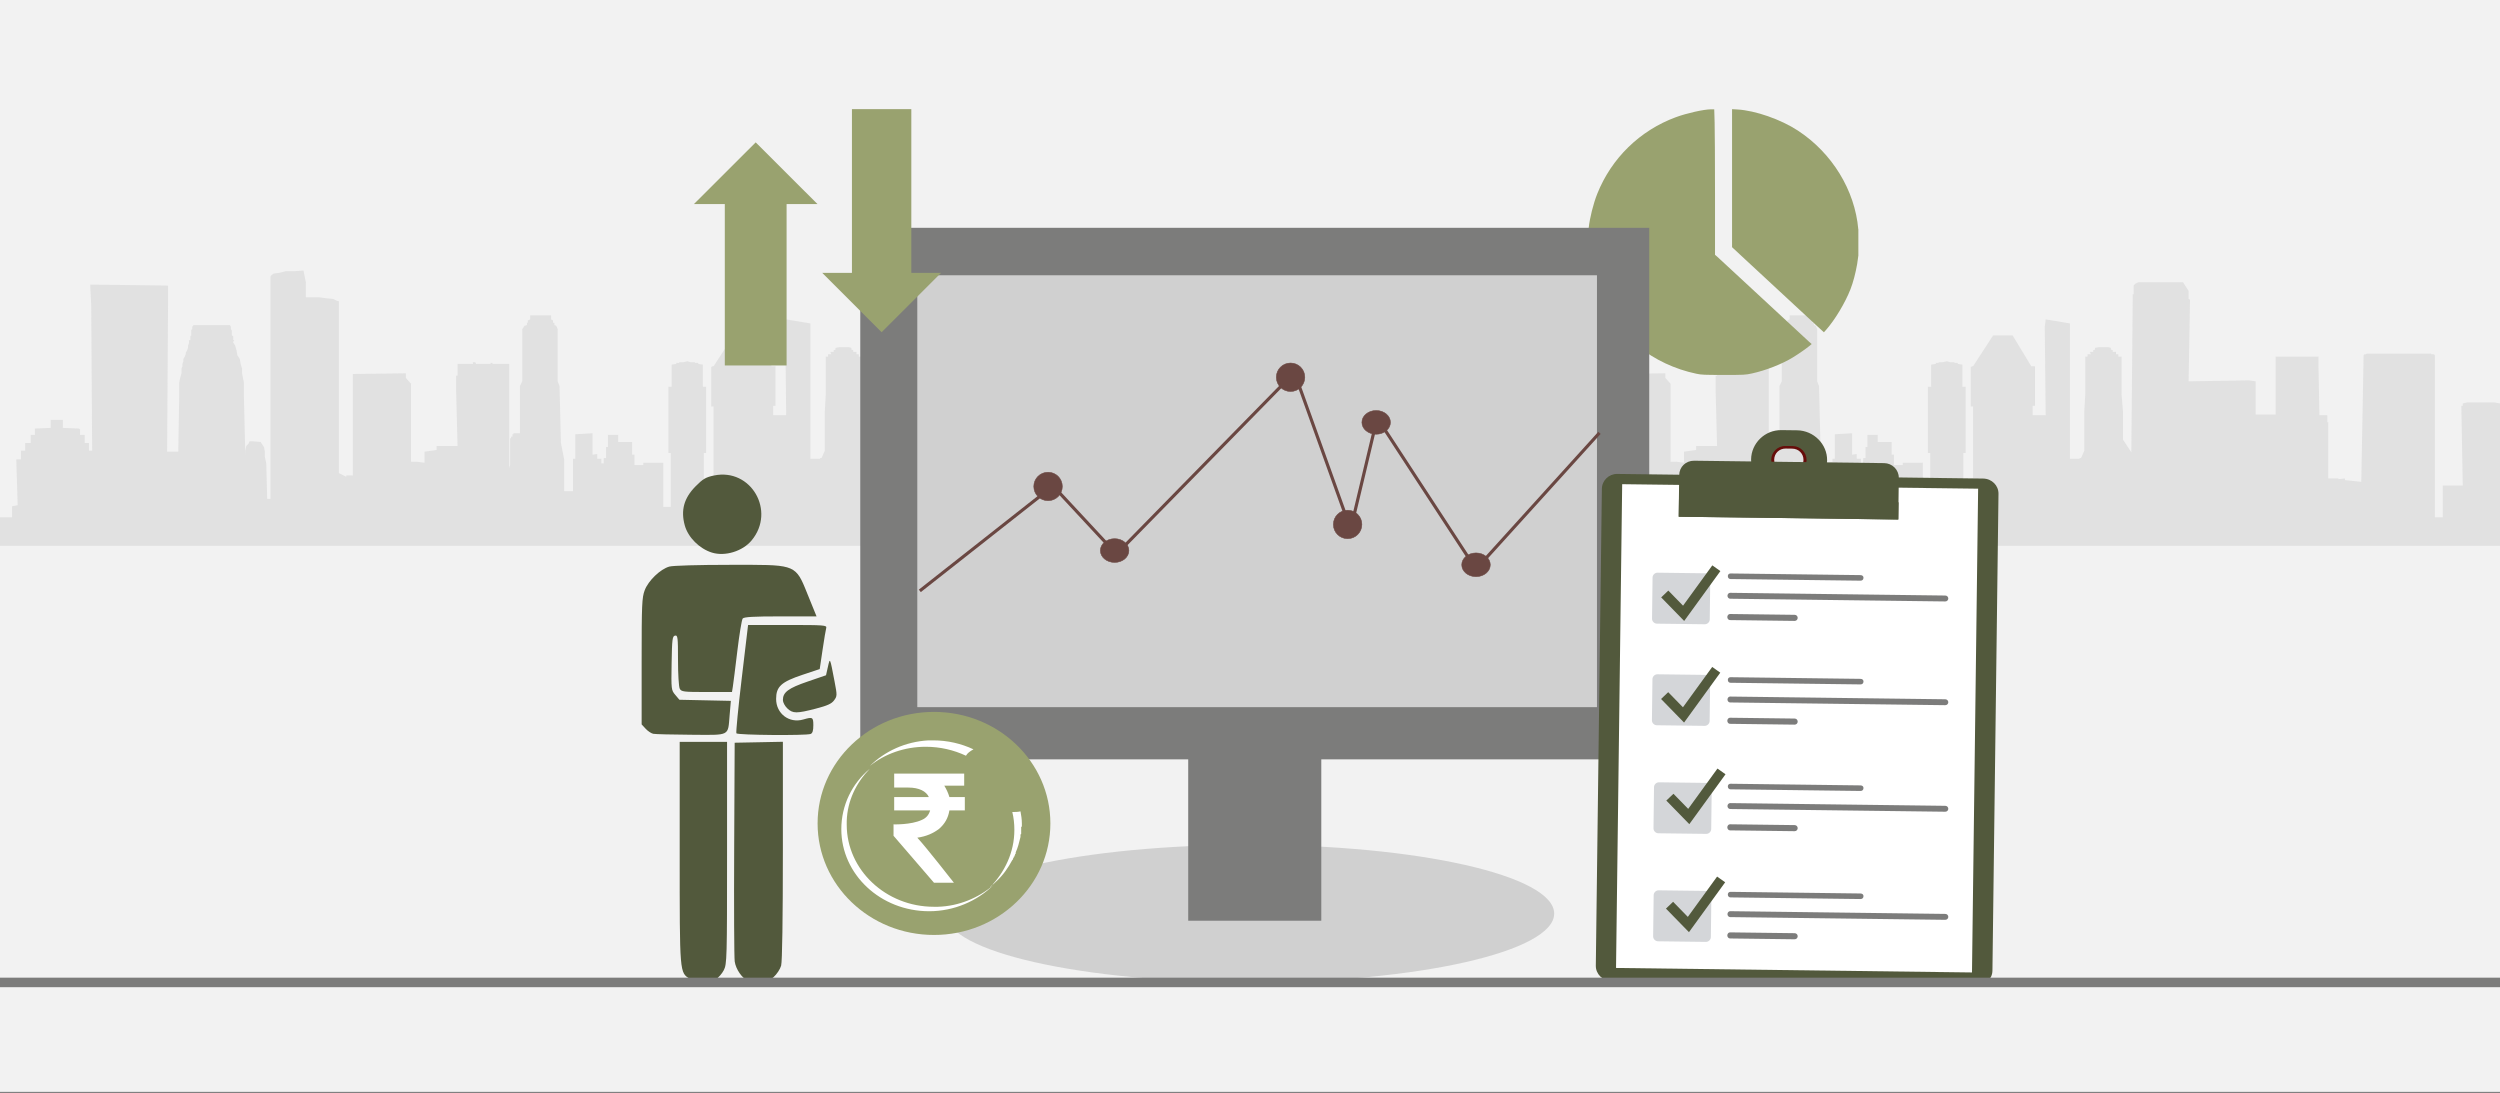 <svg width="526" height="230" xmlns="http://www.w3.org/2000/svg" xmlns:xlink="http://www.w3.org/1999/xlink" overflow="hidden"><rect width="100%" height="100%" fill="#808080" stroke="none"/><defs><clipPath id="clip0"><rect x="0" y="0" width="526" height="230"/></clipPath></defs><g clip-path="url(#clip0)"><rect x="0" y="0" width="526" height="229.667" fill="#FFFFFF"/><rect x="0" y="0" width="526" height="229.667" fill="#F2F2F2"/><path d="M526 114.129 526 84.889 524.825 84.678 519.047 84.678 518.165 84.889 518.165 84.889 518.165 85.382 517.871 85.382 517.871 85.523 518.165 102.151 515.325 102.151 513.954 102.151 513.954 108.845 512.289 108.845 512.289 74.884 512.289 74.743 512.093 74.532 511.603 74.532 511.408 74.391 510.722 74.391 510.232 74.391 499.165 74.391 498.48 74.391 497.99 74.391 497.794 74.532 497.501 74.532 497.305 74.743 496.815 101.376 493.387 101.024 493.387 100.672 492.016 100.813 492.016 100.672 491.722 100.672 491.526 100.672 491.037 100.672 490.547 100.672 490.351 100.672 489.862 100.672 489.862 88.835 489.666 88.835 489.666 87.355 489.47 87.355 488.001 87.355 487.805 77.068 487.805 75.377 487.805 75.025 487.609 75.025 478.991 75.025 478.795 75.025 478.795 75.377 478.795 77.068 478.795 87.214 478.599 87.214 476.934 87.214 475.073 87.214 474.583 87.214 474.583 80.239 473.212 80.028 460.481 80.239 460.774 63.047 460.481 62.906 460.481 62.554 460.481 61.92 460.481 61.215 459.305 59.383 458.914 59.383 449.904 59.383 449.218 59.736 448.924 60.088 448.924 60.722 448.924 61.427 448.924 61.92 448.728 61.92 448.728 62.413 448.435 95.176 446.672 92.499 446.672 86.51 446.378 83.057 446.378 75.025 445.692 75.025 445.692 75.025 445.692 74.532 445.203 74.532 445.203 74.532 445.203 74.039 444.811 74.039 444.517 74.039 444.517 73.686 444.125 73.546 444.125 73.546 444.125 73.193 443.636 73.052 441.579 73.052 440.795 73.193 440.795 73.546 440.795 73.546 440.404 73.686 440.404 74.039 440.404 74.039 439.718 74.039 439.914 74.532 439.718 74.532 439.229 74.532 439.229 75.025 439.229 75.025 438.739 75.025 438.739 83.057 438.543 86.51 438.543 94.824 437.857 96.374 437.564 96.374 437.564 96.515 436.878 96.515 436.878 96.515 435.997 96.515 435.997 96.515 435.507 96.515 435.507 75.377 435.507 68.05 430.414 67.204 430.218 68.754 430.414 87.355 427.672 87.355 427.672 86.721 427.672 86.721 427.672 85.382 427.672 85.382 427.868 85.382 427.868 85.382 428.162 85.382 428.162 85.382 428.162 85.382 428.162 77.209 428.162 77.068 428.162 77.068 428.162 77.068 427.868 77.068 427.868 77.068 427.672 77.068 427.672 77.068 427.378 77.068 427.378 77.068 427.378 77.068 423.461 70.586 419.347 70.586 415.136 77.068 415.136 77.068 415.136 77.068 415.136 77.068 415.136 77.068 414.94 77.068 414.94 77.068 414.647 77.209 414.647 77.209 414.647 77.209 414.647 85.382 414.647 85.382 414.647 85.382 414.647 85.523 414.94 85.523 415.136 85.523 415.136 85.523 415.136 86.862 415.136 86.862 415.136 86.862 415.136 101.869 414.255 101.869 414.255 108.845 413.569 108.845 413.569 106.661 413.08 106.661 413.08 95.317 413.569 95.317 413.569 81.366 412.884 81.366 412.884 76.716 411.904 76.575 411.904 76.575 411.904 76.364 411.708 76.364 411.708 76.364 411.415 76.364 411.415 76.364 411.219 76.364 411.219 76.223 411.023 76.223 410.729 76.223 410.533 76.223 410.337 76.223 409.652 76.011 408.672 76.223 408.672 76.223 408.477 76.223 408.183 76.223 407.987 76.223 407.987 76.223 407.791 76.364 407.497 76.364 407.497 76.364 407.301 76.364 407.301 76.364 407.301 76.575 407.301 76.575 406.322 76.716 406.322 81.366 405.636 81.366 405.636 95.317 406.126 95.317 406.126 106.661 404.559 106.661 404.559 97.36 400.838 97.36 400.348 97.36 400.348 97.853 400.348 97.853 399.173 97.853 398.487 97.853 398.487 95.669 397.997 95.669 397.997 92.992 397.312 92.992 397.312 92.992 397.312 92.992 397.312 92.992 397.116 92.992 397.116 92.992 396.92 92.992 396.92 92.992 396.626 92.992 396.626 92.992 396.43 92.992 396.43 92.992 396.137 92.992 395.451 92.992 395.059 92.992 395.059 91.512 394.08 91.512 392.905 91.512 392.905 94.049 392.905 94.049 392.513 94.049 392.513 96.374 392.023 96.374 392.023 97.501 391.827 97.501 391.827 97.501 391.534 97.501 391.534 97.501 391.534 96.515 390.652 96.515 390.652 95.669 390.652 95.528 389.673 95.669 389.673 91.16 386.049 91.371 386.049 96.515 385.559 96.515 385.559 108.845 385.559 108.845 385.559 103.349 383.699 103.349 383.699 96.656 383.013 93.203 382.719 81.225 382.328 80.239 382.328 69.248 382.034 68.543 381.642 68.402 381.642 68.05 381.642 67.909 381.348 67.909 381.348 67.416 381.348 67.416 380.956 67.204 380.956 66.57 380.956 66.359 380.663 66.359 376.745 66.359 376.549 66.359 376.549 66.57 376.549 67.204 376.06 67.416 376.06 67.416 376.06 67.909 375.864 67.909 375.864 68.05 375.864 68.402 375.374 68.543 374.884 69.248 374.884 80.239 374.395 81.225 374.395 91.512 374.395 91.371 374.395 91.371 374.395 91.16 374.395 91.16 373.317 91.16 373.024 91.16 373.024 91.371 373.024 91.371 372.828 91.371 372.828 91.512 372.828 91.724 372.828 91.724 372.828 91.724 372.828 91.864 372.534 91.864 372.534 91.864 372.534 92.217 372.338 92.217 372.338 92.217 372.338 97.853 372.142 98.487 372.142 82.353 372.142 81.366 372.142 79.041 372.142 79.041 372.142 78.196 372.142 76.575 368.617 76.575 368.617 76.364 368.225 76.364 368.225 76.575 365.189 76.575 364.993 76.223 364.503 76.223 364.503 76.575 361.271 76.575 361.271 78.196 361.271 79.041 360.977 79.041 360.977 81.366 360.977 82.353 361.271 93.837 357.06 93.837 356.864 93.837 356.864 94.683 356.864 94.683 354.318 95.035 354.318 97.36 352.653 97.149 351.478 97.149 351.478 92.005 351.478 92.005 351.478 80.732 350.4 79.534 350.4 79.534 350.4 78.689 350.4 78.548 339.236 78.689 339.236 100.037 337.865 100.037 337.865 100.319 336.298 99.544 336.298 63.4 335.808 63.259 335.122 62.906 333.751 62.766 332.086 62.554 330.226 62.554 329.344 62.554 329.344 59.383 328.854 56.917 326.994 57.058 325.133 57.058 323.762 57.411 322.586 57.552 322.097 57.904 321.901 58.256 321.901 63.541 321.901 104.97 321.705 104.97 321.215 104.97 321.02 97.501 320.726 96.162 320.726 95.035 320.53 94.049 320.04 93.344 319.844 92.992 318.179 92.851 317.494 92.851 317.298 93.344 316.808 93.837 316.612 94.824 316.612 96.021 316.319 83.55 316.319 82.564 316.319 82.564 316.319 82.353 316.319 81.507 316.319 80.521 316.123 79.534 315.927 78.548 315.927 77.562 315.633 76.575 315.437 75.518 314.947 74.743 314.752 73.686 314.458 72.7 314.066 72.066 314.066 71.855 314.262 71.714 314.262 71.573 314.262 71.573 314.262 71.573 314.066 71.573 314.066 71.361 314.066 71.079 314.066 70.727 313.772 70.586 313.772 70.234 313.772 70.023 313.772 69.741 313.772 69.529 313.576 69.248 313.576 69.036 313.576 68.754 313.38 68.402 305.741 68.402 305.448 68.754 305.448 68.895 305.448 69.248 305.252 69.388 305.252 69.741 305.252 70.023 305.252 70.234 305.252 70.586 305.056 70.727 305.056 71.079 305.056 71.22 305.056 71.573 304.762 71.573 304.762 72.207 304.566 72.7 304.566 73.193 304.37 73.686 304.077 74.25 304.077 74.532 303.881 75.025 303.587 75.518 303.587 76.011 303.391 76.575 303.391 77.068 303.195 77.562 303.195 78.548 302.901 79.534 302.705 80.521 302.705 81.507 302.705 82.564 302.705 82.705 302.705 83.55 302.51 95.035 300.159 95.035 300.355 63.893 300.355 60.088 284 59.877 284 60.37 284.195 64.245 284.391 94.824 283.706 94.824 283.706 93.203 283.706 93.203 283.706 93.203 283.706 93.203 283.706 93.203 282.824 93.203 282.824 91.724 282.824 91.724 282.824 91.512 282.824 91.512 282.824 91.512 282.531 91.512 281.845 91.512 281.845 90.385 281.845 90.385 281.649 90.173 281.649 90.173 281.649 90.173 281.649 90.173 278.221 90.032 278.221 89.892 278.221 89.892 278.221 89.892 278.221 89.892 278.221 89.68 278.221 89.68 278.221 89.539 278.221 89.328 278.221 89.187 278.221 89.187 278.221 89.046 278.221 88.835 278.221 88.835 278.221 88.835 278.221 88.835 278.221 88.342 275.675 88.342 275.675 90.032 272.345 90.173 272.345 90.173 272.345 90.173 272.345 91.512 271.464 91.512 271.464 91.512 271.464 91.512 271.464 91.512 271.464 93.203 270.582 93.203 270.289 93.203 270.289 93.203 270.289 93.203 270.289 93.203 270.289 94.824 269.603 94.824 269.603 94.824 269.603 94.824 269.407 94.824 269.407 94.824 269.407 94.824 269.407 94.824 269.407 94.824 269.407 96.656 268.428 96.656 268.722 106.308 267.546 106.52 267.546 108.845 265 108.845 265 114.834 526 114.834 526 114.129Z" fill="#D0D0D0" fill-rule="evenodd" fill-opacity="0.502"/><path d="M261 114.129 261 84.889 259.825 84.678 254.047 84.678 253.165 84.889 253.165 84.889 253.165 85.382 252.871 85.382 252.871 85.523 253.165 102.151 250.325 102.151 248.954 102.151 248.954 108.845 247.289 108.845 247.289 74.884 247.289 74.743 247.093 74.532 246.603 74.532 246.408 74.391 245.722 74.391 245.232 74.391 234.165 74.391 233.48 74.391 232.99 74.391 232.794 74.532 232.501 74.532 232.305 74.743 231.815 101.376 228.387 101.024 228.387 100.672 227.016 100.813 227.016 100.672 226.722 100.672 226.526 100.672 226.037 100.672 225.547 100.672 225.351 100.672 224.862 100.672 224.862 88.835 224.666 88.835 224.666 87.355 224.47 87.355 223.001 87.355 222.805 77.068 222.805 75.377 222.805 75.025 222.609 75.025 213.991 75.025 213.795 75.025 213.795 75.377 213.795 77.068 213.795 87.214 213.599 87.214 211.934 87.214 210.073 87.214 209.583 87.214 209.583 80.239 208.212 80.028 195.481 80.239 195.774 63.047 195.481 62.906 195.481 62.554 195.481 61.92 195.481 61.215 194.305 59.383 193.914 59.383 184.904 59.383 184.218 59.736 183.924 60.088 183.924 60.722 183.924 61.427 183.924 61.92 183.728 61.92 183.728 62.413 183.435 95.176 181.672 92.499 181.672 86.51 181.378 83.057 181.378 75.025 180.692 75.025 180.692 75.025 180.692 74.532 180.203 74.532 180.203 74.532 180.203 74.039 179.811 74.039 179.517 74.039 179.517 73.686 179.125 73.546 179.125 73.546 179.125 73.193 178.636 73.052 176.579 73.052 175.795 73.193 175.795 73.546 175.795 73.546 175.404 73.686 175.404 74.039 175.404 74.039 174.718 74.039 174.914 74.532 174.718 74.532 174.229 74.532 174.229 75.025 174.229 75.025 173.739 75.025 173.739 83.057 173.543 86.51 173.543 94.824 172.857 96.374 172.564 96.374 172.564 96.515 171.878 96.515 171.878 96.515 170.997 96.515 170.997 96.515 170.507 96.515 170.507 75.377 170.507 68.05 165.414 67.204 165.218 68.754 165.414 87.355 162.672 87.355 162.672 86.721 162.672 86.721 162.672 85.382 162.672 85.382 162.868 85.382 162.868 85.382 163.162 85.382 163.162 85.382 163.162 85.382 163.162 77.209 163.162 77.068 163.162 77.068 163.162 77.068 162.868 77.068 162.868 77.068 162.672 77.068 162.672 77.068 162.378 77.068 162.378 77.068 162.378 77.068 158.461 70.586 154.347 70.586 150.136 77.068 150.136 77.068 150.136 77.068 150.136 77.068 150.136 77.068 149.94 77.068 149.94 77.068 149.647 77.209 149.647 77.209 149.647 77.209 149.647 85.382 149.647 85.382 149.647 85.382 149.647 85.523 149.94 85.523 150.136 85.523 150.136 85.523 150.136 86.862 150.136 86.862 150.136 86.862 150.136 101.869 149.255 101.869 149.255 108.845 148.569 108.845 148.569 106.661 148.08 106.661 148.08 95.317 148.569 95.317 148.569 81.366 147.884 81.366 147.884 76.716 146.904 76.575 146.904 76.575 146.904 76.364 146.708 76.364 146.708 76.364 146.415 76.364 146.415 76.364 146.219 76.364 146.219 76.223 146.023 76.223 145.729 76.223 145.533 76.223 145.337 76.223 144.652 76.011 143.672 76.223 143.672 76.223 143.477 76.223 143.183 76.223 142.987 76.223 142.987 76.223 142.791 76.364 142.497 76.364 142.497 76.364 142.301 76.364 142.301 76.364 142.301 76.575 142.301 76.575 141.322 76.716 141.322 81.366 140.636 81.366 140.636 95.317 141.126 95.317 141.126 106.661 139.559 106.661 139.559 97.36 135.838 97.36 135.348 97.36 135.348 97.853 135.348 97.853 134.173 97.853 133.487 97.853 133.487 95.669 132.997 95.669 132.997 92.992 132.312 92.992 132.312 92.992 132.312 92.992 132.312 92.992 132.116 92.992 132.116 92.992 131.92 92.992 131.92 92.992 131.626 92.992 131.626 92.992 131.43 92.992 131.43 92.992 131.137 92.992 130.451 92.992 130.059 92.992 130.059 91.512 129.08 91.512 127.905 91.512 127.905 94.049 127.905 94.049 127.513 94.049 127.513 96.374 127.023 96.374 127.023 97.501 126.827 97.501 126.827 97.501 126.534 97.501 126.534 97.501 126.534 96.515 125.652 96.515 125.652 95.669 125.652 95.528 124.673 95.669 124.673 91.16 121.049 91.371 121.049 96.515 120.559 96.515 120.559 108.845 120.559 108.845 120.559 103.349 118.699 103.349 118.699 96.656 118.013 93.203 117.719 81.225 117.328 80.239 117.328 69.248 117.034 68.543 116.642 68.402 116.642 68.05 116.642 67.909 116.348 67.909 116.348 67.416 116.348 67.416 115.956 67.204 115.956 66.57 115.956 66.359 115.663 66.359 111.745 66.359 111.549 66.359 111.549 66.57 111.549 67.204 111.06 67.416 111.06 67.416 111.06 67.909 110.864 67.909 110.864 68.05 110.864 68.402 110.374 68.543 109.884 69.248 109.884 80.239 109.395 81.225 109.395 91.512 109.395 91.371 109.395 91.371 109.395 91.16 109.395 91.16 108.317 91.16 108.024 91.16 108.024 91.371 108.024 91.371 107.828 91.371 107.828 91.512 107.828 91.724 107.828 91.724 107.828 91.724 107.828 91.864 107.534 91.864 107.534 91.864 107.534 92.217 107.338 92.217 107.338 92.217 107.338 97.853 107.142 98.487 107.142 82.353 107.142 81.366 107.142 79.041 107.142 79.041 107.142 78.196 107.142 76.575 103.617 76.575 103.617 76.364 103.225 76.364 103.225 76.575 100.189 76.575 99.993 76.223 99.503 76.223 99.503 76.575 96.271 76.575 96.271 78.196 96.271 79.041 95.978 79.041 95.978 81.366 95.978 82.353 96.271 93.837 92.06 93.837 91.864 93.837 91.864 94.683 91.864 94.683 89.318 95.035 89.318 97.36 87.653 97.149 86.478 97.149 86.478 92.005 86.478 92.005 86.478 80.732 85.4 79.534 85.4 79.534 85.4 78.689 85.4 78.548 74.236 78.689 74.236 100.037 72.865 100.037 72.865 100.319 71.298 99.544 71.298 63.4 70.808 63.259 70.122 62.906 68.751 62.766 67.086 62.554 65.225 62.554 64.344 62.554 64.344 59.383 63.854 56.917 61.994 57.058 60.133 57.058 58.762 57.411 57.587 57.552 57.097 57.904 56.901 58.256 56.901 63.541 56.901 104.97 56.705 104.97 56.215 104.97 56.02 97.501 55.726 96.162 55.726 95.035 55.53 94.049 55.04 93.344 54.844 92.992 53.179 92.851 52.494 92.851 52.298 93.344 51.808 93.837 51.612 94.824 51.612 96.021 51.319 83.55 51.319 82.564 51.319 82.564 51.319 82.353 51.319 81.507 51.319 80.521 51.123 79.534 50.927 78.548 50.927 77.562 50.633 76.575 50.437 75.518 49.947 74.743 49.752 73.686 49.458 72.7 49.066 72.066 49.066 71.855 49.262 71.714 49.262 71.573 49.262 71.573 49.262 71.573 49.066 71.573 49.066 71.361 49.066 71.079 49.066 70.727 48.772 70.586 48.772 70.234 48.772 70.023 48.772 69.741 48.772 69.529 48.576 69.248 48.576 69.036 48.576 68.754 48.38 68.402 40.742 68.402 40.448 68.754 40.448 68.895 40.448 69.248 40.252 69.388 40.252 69.741 40.252 70.023 40.252 70.234 40.252 70.586 40.056 70.727 40.056 71.079 40.056 71.22 40.056 71.573 39.762 71.573 39.762 72.207 39.566 72.7 39.566 73.193 39.37 73.686 39.077 74.25 39.077 74.532 38.881 75.025 38.587 75.518 38.587 76.011 38.391 76.575 38.391 77.068 38.195 77.562 38.195 78.548 37.901 79.534 37.705 80.521 37.705 81.507 37.705 82.564 37.705 82.705 37.705 83.55 37.51 95.035 35.159 95.035 35.355 63.893 35.355 60.088 19 59.877 19 60.37 19.195 64.245 19.391 94.824 18.706 94.824 18.706 93.203 18.706 93.203 18.706 93.203 18.706 93.203 18.706 93.203 17.824 93.203 17.824 91.724 17.824 91.724 17.824 91.512 17.824 91.512 17.824 91.512 17.531 91.512 16.845 91.512 16.845 90.385 16.845 90.385 16.649 90.173 16.649 90.173 16.649 90.173 16.649 90.173 13.221 90.032 13.221 89.892 13.221 89.892 13.221 89.892 13.221 89.892 13.221 89.68 13.221 89.68 13.221 89.539 13.221 89.328 13.221 89.187 13.221 89.187 13.221 89.046 13.221 88.835 13.221 88.835 13.221 88.835 13.221 88.835 13.221 88.342 10.675 88.342 10.675 90.032 7.345 90.173 7.345 90.173 7.345 90.173 7.345 91.512 6.464 91.512 6.464 91.512 6.464 91.512 6.464 91.512 6.464 93.203 5.582 93.203 5.289 93.203 5.289 93.203 5.289 93.203 5.289 93.203 5.289 94.824 4.603 94.824 4.603 94.824 4.603 94.824 4.407 94.824 4.407 94.824 4.407 94.824 4.407 94.824 4.407 94.824 4.407 96.656 3.428 96.656 3.722 106.308 2.546 106.52 2.546 108.845 0 108.845 0 114.834 261 114.834 261 114.129Z" fill="#D0D0D0" fill-rule="evenodd" fill-opacity="0.502"/><path d="M334 78.88 334.001 78.88 334.001 78.886ZM359.975 23.003 360.676 23.003 360.757 25.768C360.802 27.288 360.839 34.175 360.839 41.071L360.839 53.609 361.313 54.016C361.573 54.239 365.892 58.238 370.91 62.902 375.927 67.566 380.291 71.608 380.605 71.885L381.178 72.388 380.762 72.739C380.089 73.307 378.431 74.46 377.23 75.195 374.932 76.603 371.536 77.934 368.616 78.572 367.216 78.877 367.06 78.886 362.646 78.886 358.527 78.886 358.004 78.863 356.91 78.632 347.824 76.72 340.252 70.721 336.592 62.536 335.662 60.455 334.927 58.042 334.512 55.772L334.243 53.813 334.243 47.931 334.261 47.955C334.481 45.87 335.245 42.825 336.057 40.788 339.052 33.278 345.028 27.452 352.604 24.656 354.871 23.819 358.512 23.003 359.975 23.003ZM364.425 22.967 365.569 23.035C369.348 23.261 374.687 25.127 378.277 27.477 385.475 32.19 390.265 40.012 390.985 48.233L391 48.193 391 53.751 390.746 55.557C390.422 57.429 389.902 59.419 389.347 60.839 388.223 63.719 386.046 67.341 384.184 69.428L383.75 69.915 382.288 68.574C380.785 67.195 372.23 59.267 367.239 54.626L364.425 52.01 364.425 37.488Z" fill="#99A26F" fill-rule="evenodd"/><path d="M199 192.221C199 184.225 227.654 177.742 263 177.742 298.346 177.742 327 184.225 327 192.221 327 200.218 298.346 206.7 263 206.7 227.654 206.7 199 200.218 199 192.221Z" fill="#D0D0D0" fill-rule="evenodd"/><rect x="181" y="47.931" width="166" height="111.838" fill="#7C7C7B"/><rect x="193" y="57.916" width="143" height="90.868" fill="#D0D0D0"/><rect x="250" y="157.771" width="28" height="35.948" fill="#7C7C7B"/><path d="M193.53 124.319 221.566 102.242 234.904 116.592 272.341 78.386 284.178 111.364 289.76 87.948 310.547 119.755 336.53 91.07" stroke="#6A4742" stroke-width="0.667" stroke-miterlimit="8" fill="none" fill-rule="evenodd"/><path d="M223.511 102.352C223.511 104.006 222.168 105.347 220.511 105.347 218.855 105.347 217.511 104.006 217.511 102.352 217.511 100.697 218.855 99.356 220.511 99.356 222.168 99.356 223.511 100.697 223.511 102.352Z" stroke="#6A4742" stroke-width="0.108" stroke-linecap="round" stroke-linejoin="round" stroke-miterlimit="10" fill="#6A4742" fill-rule="evenodd"/><path d="M237.518 115.837C237.518 117.216 236.175 118.334 234.518 118.334 232.861 118.334 231.518 117.216 231.518 115.837 231.518 114.459 232.861 113.341 234.518 113.341 236.175 113.341 237.518 114.459 237.518 115.837Z" stroke="#6A4742" stroke-width="0.108" stroke-linecap="round" stroke-linejoin="round" stroke-miterlimit="10" fill="#6A4742" fill-rule="evenodd"/><path d="M274.535 79.374C274.535 81.029 273.192 82.37 271.535 82.37 269.879 82.37 268.535 81.029 268.535 79.374 268.535 77.72 269.879 76.378 271.535 76.378 273.192 76.378 274.535 77.72 274.535 79.374Z" stroke="#6A4742" stroke-width="0.108" stroke-linecap="round" stroke-linejoin="round" stroke-miterlimit="10" fill="#6A4742" fill-rule="evenodd"/><path d="M286.541 110.344C286.541 111.998 285.198 113.339 283.541 113.339 281.884 113.339 280.541 111.998 280.541 110.344 280.541 108.689 281.884 107.348 283.541 107.348 285.198 107.348 286.541 108.689 286.541 110.344Z" stroke="#6A4742" stroke-width="0.108" stroke-linecap="round" stroke-linejoin="round" stroke-miterlimit="10" fill="#6A4742" fill-rule="evenodd"/><path d="M292.544 88.866C292.544 90.245 291.201 91.362 289.544 91.362 287.887 91.362 286.544 90.245 286.544 88.866 286.544 87.487 287.887 86.37 289.544 86.37 291.201 86.37 292.544 87.487 292.544 88.866Z" stroke="#6A4742" stroke-width="0.108" stroke-linecap="round" stroke-linejoin="round" stroke-miterlimit="10" fill="#6A4742" fill-rule="evenodd"/><path d="M313.554 118.834C313.554 120.213 312.211 121.331 310.554 121.331 308.897 121.331 307.554 120.213 307.554 118.834 307.554 117.456 308.897 116.338 310.554 116.338 312.211 116.338 313.554 117.456 313.554 118.834Z" stroke="#6A4742" stroke-width="0.108" stroke-linecap="round" stroke-linejoin="round" stroke-miterlimit="10" fill="#6A4742" fill-rule="evenodd"/><path d="M415.891 207.349C338.918 206.375 338.918 206.375 338.918 206.375 337.159 206.353 335.738 204.912 335.76 203.174 337.034 102.835 337.034 102.835 337.034 102.835 337.056 101.096 338.513 99.693 340.271 99.715 417.245 100.689 417.245 100.689 417.245 100.689 419.083 100.712 420.504 102.153 420.482 103.891 419.208 204.23 419.208 204.23 419.208 204.23 419.186 205.969 417.729 207.372 415.891 207.349" fill="#52593C" fill-rule="evenodd"/><path d="M341.306 101.873 416.198 102.821 414.906 204.605 340.014 203.658Z" fill="#FFFFFF" fill-rule="evenodd"/><path d="M358.657 152.721C348.591 152.593 348.591 152.593 348.591 152.593 348.032 152.586 347.558 152.107 347.565 151.555 347.675 142.881 347.675 142.881 347.675 142.881 347.682 142.329 348.168 141.862 348.727 141.869 358.793 141.997 358.793 141.997 358.793 141.997 359.352 142.004 359.826 142.483 359.819 143.035 359.708 151.709 359.708 151.709 359.708 151.709 359.701 152.261 359.216 152.728 358.657 152.721" fill="#D4D6D9" fill-rule="evenodd"/><path d="M360.25 140.327 354.091 148.812 350.991 145.634 349.488 147.067 354.327 152.027 361.946 141.53Z" fill="#52593C" fill-rule="evenodd"/><path d="M358.987 175.448C348.921 175.321 348.921 175.321 348.921 175.321 348.361 175.314 347.888 174.835 347.895 174.283 348.005 165.609 348.005 165.609 348.005 165.609 348.012 165.057 348.498 164.59 349.057 164.597 359.123 164.724 359.123 164.724 359.123 164.724 359.682 164.731 360.156 165.211 360.149 165.763 360.038 174.436 360.038 174.436 360.038 174.436 360.031 174.988 359.546 175.456 358.987 175.448" fill="#D4D6D9" fill-rule="evenodd"/><path d="M361.354 161.702 355.195 170.187 352.095 167.009 350.592 168.442 355.431 173.402 363.05 162.906Z" fill="#52593C" fill-rule="evenodd"/><path d="M358.912 198.176C348.846 198.048 348.846 198.048 348.846 198.048 348.287 198.041 347.814 197.562 347.82 197.01 347.931 188.336 347.931 188.336 347.931 188.336 347.938 187.784 348.423 187.317 348.982 187.324 359.048 187.451 359.048 187.451 359.048 187.451 359.608 187.459 360.081 187.938 360.074 188.49 359.964 197.164 359.964 197.164 359.964 197.164 359.957 197.716 359.471 198.183 358.912 198.176" fill="#D4D6D9" fill-rule="evenodd"/><path d="M361.279 184.43 355.12 192.915 352.021 189.737 350.517 191.17 355.356 196.13 362.975 185.633Z" fill="#52593C" fill-rule="evenodd"/><path d="M377.022 99.214C375.661 99.197 375.661 99.197 375.661 99.197 374.301 99.18 373.274 98.06 373.291 96.717 373.308 95.373 374.362 94.359 375.722 94.376 377.083 94.394 377.083 94.394 377.083 94.394 378.443 94.411 379.471 95.451 379.454 96.795 379.436 98.138 378.382 99.231 377.022 99.214M377.839 91.558C375.038 91.522 375.038 91.522 375.038 91.522 372.157 91.486 369.726 93.826 369.69 96.671 369.653 99.595 372.025 101.918 374.906 101.954 377.707 101.989 377.707 101.989 377.707 101.989 380.588 102.026 383.018 99.764 383.055 96.84 383.091 93.995 380.72 91.594 377.839 91.558" fill="#660D0A" fill-rule="evenodd"/><path d="M378.107 90.536C374.828 90.495 374.828 90.495 374.828 90.495 371.309 90.45 368.474 93.266 368.431 96.671 368.387 100.155 371.149 103.041 374.668 103.086 377.947 103.127 377.947 103.127 377.947 103.127 381.465 103.172 384.38 100.358 384.425 96.873 384.468 93.468 381.625 90.581 378.107 90.536M377.11 99.711C375.591 99.692 375.591 99.692 375.591 99.692 373.912 99.671 372.648 98.387 372.669 96.724 372.689 95.141 373.986 93.811 375.665 93.832 377.185 93.851 377.185 93.851 377.185 93.851 378.864 93.872 380.126 95.235 380.106 96.819 380.085 98.481 378.79 99.732 377.11 99.711" fill="#52593C" fill-rule="evenodd"/><path d="M399.397 109.303C353.193 108.718 353.193 108.718 353.193 108.718 353.304 99.969 353.304 99.969 353.304 99.969 353.326 98.235 354.702 96.912 356.461 96.935 396.429 97.441 396.429 97.441 396.429 97.441 398.108 97.462 399.53 98.82 399.508 100.554L399.397 109.303Z" fill="#52593C" fill-rule="evenodd"/><path d="M353.254 105.101 399.458 105.685 399.412 109.309 353.208 108.725Z" fill="#52593C" fill-rule="evenodd"/><path d="M358.68 131.345C348.614 131.218 348.614 131.218 348.614 131.218 348.055 131.211 347.581 130.732 347.588 130.18 347.698 121.506 347.698 121.506 347.698 121.506 347.705 120.954 348.191 120.487 348.75 120.494 358.816 120.621 358.816 120.621 358.816 120.621 359.375 120.628 359.849 121.108 359.842 121.66 359.732 130.333 359.732 130.333 359.732 130.333 359.725 130.885 359.239 131.353 358.68 131.345" fill="#D4D6D9" fill-rule="evenodd"/><path d="M391.432 122.175C364.087 121.829 364.087 121.829 364.087 121.829 363.767 121.824 363.53 121.587 363.535 121.197 363.539 120.884 363.782 120.653 364.102 120.657 391.447 121.003 391.447 121.003 391.447 121.003 391.846 121.008 392.083 121.246 392.079 121.558 392.074 121.948 391.831 122.18 391.432 122.175" fill="#7C7C7B" fill-rule="evenodd"/><path d="M409.273 126.546C364.01 125.973 364.01 125.973 364.01 125.973 363.69 125.969 363.454 125.655 363.458 125.343 363.462 125.032 363.706 124.724 364.026 124.728 409.289 125.301 409.289 125.301 409.289 125.301 409.689 125.306 409.925 125.62 409.921 125.931 409.917 126.243 409.673 126.551 409.273 126.546" fill="#7C7C7B" fill-rule="evenodd"/><path d="M377.586 130.64C363.977 130.467 363.977 130.467 363.977 130.467 363.657 130.463 363.421 130.14 363.425 129.82 363.429 129.499 363.673 129.182 363.994 129.186 377.602 129.358 377.602 129.358 377.602 129.358 378.002 129.364 378.238 129.687 378.234 130.007 378.23 130.327 377.986 130.645 377.586 130.64" fill="#7C7C7B" fill-rule="evenodd"/><path d="M360.273 118.951 354.114 127.436 351.014 124.258 349.511 125.691 354.35 130.651 361.969 120.155Z" fill="#52593C" fill-rule="evenodd"/><path d="M391.432 144C364.087 143.654 364.087 143.654 364.087 143.654 363.767 143.65 363.53 143.413 363.535 143.022 363.539 142.71 363.782 142.479 364.102 142.483 391.447 142.829 391.447 142.829 391.447 142.829 391.846 142.834 392.083 143.071 392.079 143.384 392.074 143.774 391.831 144.005 391.432 144" fill="#7C7C7B" fill-rule="evenodd"/><path d="M409.273 148.371C364.01 147.798 364.01 147.798 364.01 147.798 363.69 147.794 363.454 147.48 363.458 147.169 363.462 146.858 363.706 146.55 364.026 146.554 409.289 147.127 409.289 147.127 409.289 147.127 409.689 147.132 409.925 147.446 409.921 147.757 409.917 148.068 409.673 148.376 409.273 148.371" fill="#7C7C7B" fill-rule="evenodd"/><path d="M377.586 152.465C363.977 152.293 363.977 152.293 363.977 152.293 363.657 152.289 363.421 151.966 363.425 151.645 363.429 151.325 363.673 151.008 363.994 151.012 377.602 151.184 377.602 151.184 377.602 151.184 378.002 151.189 378.238 151.512 378.234 151.833 378.23 152.153 377.986 152.47 377.586 152.465" fill="#7C7C7B" fill-rule="evenodd"/><path d="M391.432 166.417C364.087 166.071 364.087 166.071 364.087 166.071 363.767 166.067 363.53 165.83 363.535 165.439 363.539 165.127 363.782 164.896 364.102 164.9 391.447 165.246 391.447 165.246 391.447 165.246 391.846 165.251 392.083 165.488 392.079 165.801 392.074 166.191 391.831 166.422 391.432 166.417" fill="#7C7C7B" fill-rule="evenodd"/><path d="M409.273 170.788C364.01 170.216 364.01 170.216 364.01 170.216 363.69 170.212 363.454 169.897 363.458 169.586 363.462 169.275 363.706 168.967 364.026 168.971 409.289 169.544 409.289 169.544 409.289 169.544 409.689 169.549 409.925 169.863 409.921 170.174 409.917 170.485 409.673 170.793 409.273 170.788" fill="#7C7C7B" fill-rule="evenodd"/><path d="M377.586 174.882C363.977 174.71 363.977 174.71 363.977 174.71 363.657 174.706 363.421 174.383 363.425 174.062 363.429 173.742 363.673 173.425 363.994 173.429 377.602 173.601 377.602 173.601 377.602 173.601 378.002 173.606 378.238 173.93 378.234 174.25 378.23 174.57 377.986 174.887 377.586 174.882" fill="#7C7C7B" fill-rule="evenodd"/><path d="M391.432 189.159C364.087 188.813 364.087 188.813 364.087 188.813 363.767 188.809 363.53 188.572 363.535 188.182 363.539 187.869 363.782 187.638 364.102 187.642 391.447 187.988 391.447 187.988 391.447 187.988 391.846 187.993 392.083 188.23 392.079 188.543 392.074 188.933 391.831 189.164 391.432 189.159" fill="#7C7C7B" fill-rule="evenodd"/><path d="M409.273 193.53C364.01 192.958 364.01 192.958 364.01 192.958 363.69 192.954 363.454 192.639 363.458 192.328 363.462 192.017 363.706 191.709 364.026 191.713 409.289 192.286 409.289 192.286 409.289 192.286 409.689 192.291 409.925 192.605 409.921 192.916 409.917 193.227 409.673 193.535 409.273 193.53" fill="#7C7C7B" fill-rule="evenodd"/><path d="M377.586 197.624C363.977 197.452 363.977 197.452 363.977 197.452 363.657 197.448 363.421 197.125 363.425 196.805 363.429 196.484 363.673 196.167 363.994 196.171 377.602 196.343 377.602 196.343 377.602 196.343 378.002 196.348 378.238 196.672 378.234 196.992 378.23 197.312 377.986 197.63 377.586 197.624" fill="#7C7C7B" fill-rule="evenodd"/><path d="M152.5 76.888 152.5 42.938 146 42.938 159 29.956 172 42.938 165.5 42.938 165.5 76.888Z" fill="#99A26F" fill-rule="evenodd"/><path d="M0 6.241 34.45 6.241 34.45 0 46.932 12.482 34.45 24.964 34.45 18.723 0 18.723Z" fill="#99A26F" fill-rule="evenodd" transform="matrix(6.13211e-17 1 1.001 -6.12323e-17 173 22.967)"/><path d="M143.008 156.089 147.991 156.089 152.973 156.089 152.973 179.43C152.973 201.672 152.942 202.835 152.295 204.113 151.923 204.851 151.137 205.74 150.55 206.088 149.109 206.942 146.678 206.897 145.211 205.988 142.961 204.595 143.008 205.159 143.008 179.428ZM164.719 156.069 164.716 178.954C164.715 193.375 164.58 202.329 164.352 203.165 164.148 203.909 163.44 204.981 162.74 205.606 161.708 206.526 161.197 206.717 159.812 206.698 158.889 206.685 157.8 206.538 157.393 206.371L157.393 206.371C156.144 205.857 154.809 203.92 154.582 202.289 154.464 201.445 154.414 190.745 154.471 178.512L154.575 156.27 159.647 156.17ZM174.691 139.172C174.864 139.55 175.102 140.82 175.594 143.39 176.153 146.313 176.149 146.457 175.491 147.352 174.965 148.068 174.08 148.47 171.632 149.102 167.588 150.147 166.815 150.141 165.66 149.054 165.138 148.562 164.719 147.774 164.719 147.286 164.719 145.648 165.865 144.792 169.925 143.401L173.794 142.075 174.189 140.312C174.414 139.311 174.519 138.795 174.691 139.172ZM157.396 131.496 165.708 131.496C173.457 131.496 174.008 131.539 173.837 132.129 173.736 132.477 173.387 134.564 173.061 136.767L172.469 140.772 168.868 141.972C164.38 143.466 163.295 144.457 163.295 147.058 163.295 150.157 166.052 152.244 169.007 151.382 170.989 150.805 171.125 150.884 171.125 152.615 171.125 153.73 170.957 154.269 170.562 154.423 169.608 154.795 155.17 154.674 154.937 154.291 154.82 154.098 155.325 148.89 156.06 142.718ZM158.285 118.84C167.925 118.873 167.625 119.412 170.224 125.803L171.804 129.688 164.212 129.688C158.567 129.688 156.528 129.804 156.261 130.14 156.063 130.389 155.56 133.44 155.142 136.921 154.725 140.402 154.299 143.779 154.196 144.426L154.009 145.601 148.699 145.601C143.813 145.601 143.359 145.545 143.02 144.901 142.815 144.511 142.652 141.866 142.652 138.908 142.652 134.06 142.599 133.624 142.029 133.735 141.473 133.843 141.396 134.46 141.309 139.517 141.213 145.062 141.228 145.199 142.078 146.203L142.945 147.229 148.359 147.346 153.773 147.463 153.519 150.413C153.128 154.977 153.763 154.65 145.398 154.593 141.441 154.566 137.863 154.476 137.447 154.393 137.03 154.31 136.31 153.831 135.845 153.328L135 152.414 135 139.152C135 127.179 135.063 125.725 135.65 124.179 136.419 122.155 138.932 119.742 140.829 119.206 141.57 118.997 146.964 118.842 153.507 118.841 155.328 118.841 156.908 118.835 158.285 118.84ZM150.215 100.048C158.001 98.417 163.281 107.509 158.143 113.701 156.248 115.984 152.561 117.12 149.805 116.27 147.156 115.452 144.764 113.058 144.074 110.535 143.203 107.349 143.906 104.804 146.339 102.334 147.883 100.767 148.488 100.41 150.215 100.048Z" fill="#52593C" fill-rule="evenodd"/><path d="M0 206.7 526 206.701" stroke="#7C7C7B" stroke-width="2" stroke-miterlimit="8" fill="none" fill-rule="evenodd"/><path d="M0 23.466C-6.22933e-15 10.506 10.953 0 24.465 0 37.976-5.97507e-15 48.929 10.506 48.929 23.466 48.929 36.426 37.976 46.932 24.465 46.932 10.953 46.932-9.34399e-15 36.426 0 23.466Z" fill="#99A26F" fill-rule="evenodd" transform="matrix(-1.001 0 0 1 221 149.783)"/><path d="M0.287 14.939C0.143 15.747 0 16.554 0 17.496 0 17.496 0 17.496 0 17.496 0 17.496 0 17.496 0 17.496 0 17.496 0 17.496 0 17.496 0 17.496 0 17.496 0 17.496 0 17.496 0 17.496 0 17.496 0 17.496 0 17.496 0 17.496 0 17.496 0 17.631 0 17.631 0 17.631 0 17.631 0 17.631 0 17.631 0 17.631 0 17.631 0 17.631 0 17.631 0 17.631 0 17.631 0 17.631 0 17.631 0 17.631 0 17.631 0 17.631 0 17.631 0 17.631 0 17.631 0 17.631 0 17.631 0 17.631 0 17.631 0 17.766 0 17.766 0 17.766 0 17.766 0 17.766 0 17.766 0 17.766 0 17.766 0 17.766 0 17.766 0 17.766 0 17.766 0 17.766 0 17.766 0 17.766 0 17.766 0 17.766 0 17.766 0 17.766 0 17.766 0 17.766 0 17.766 0 17.9 0 17.9 0 17.9 0 17.9 0 17.9 0 17.9 0 17.9 0 17.9 0 17.9 0 17.9 0 17.9 0 17.9 0 17.9 0 17.9 0 17.9 0 17.9 0 17.9 0 17.9 0 17.9 0 17.9 0 18.035 0 18.035 0 18.035 0 18.035 0 18.035 0 18.035 0 18.035 0 18.035 0 18.035 0 18.035 0 18.035 0 18.035 0 18.035 0 18.035 0 18.035 0 18.035 0 18.035 0 18.035 0 18.035 0 18.035 0 18.035 0 18.035 0 18.035 0 18.035 0 18.035 0 18.169 0 18.169 0 18.169 0 18.169 0 18.169 0 18.169 0 18.169 0 18.169 0 18.169 0 18.169 0 18.169 0 18.169 0 18.169 0 18.169 0.143 18.169 0.143 18.169 0.143 18.169 0.143 18.169 0.143 18.169 0.143 18.169 0.143 18.169 0.143 18.169 0.143 18.169 0.143 18.169 0.143 18.304 0.143 18.304 0.143 18.304 0.143 18.304 0.143 18.304 0.143 18.304 0.143 18.304 0.143 18.304 0.143 18.304 0.143 18.304 0.143 18.304 0.143 18.304 0.143 18.304 0.143 18.304 0.143 18.304 0.143 18.304 0.143 18.304 0.143 18.304 0.143 18.304 0.143 18.304 0.143 18.304 0.143 18.304 0.143 18.304 0.143 18.304 0.143 18.304 0.143 18.304 0.143 18.304 0.143 18.439 0.143 18.439 0.143 18.439 0.143 18.439 0.143 18.439 0.143 18.439 0.143 18.439 0.143 18.439 0.143 18.439 0.143 18.439 0.143 18.439 0.143 18.439 0.143 18.439 0.143 18.439 0.143 18.439 0.143 18.439 0.143 18.439 0.143 18.439 0.143 18.439 0.143 18.439 0.143 18.439 0.143 18.439 0.143 18.439 0.143 18.439 0.143 18.439 0.143 18.573 0.143 18.573 0.143 18.573 0.143 18.573 0.143 18.573 0.143 18.573 0.143 18.573 0.143 18.573 0.143 18.573 0.143 18.573 0.143 18.573 0.143 18.573 0.143 18.573 0.143 18.573 0.143 18.573 0.143 18.573 0.143 18.573 0.143 18.573 0.143 18.573 0.143 18.573 0.143 18.573 0.143 18.573 0.143 18.573 0.143 18.573 0.143 18.573 0.143 18.573 0.143 18.573 0.143 18.708 0.143 18.708 0.143 18.708 0.143 18.708 0.143 18.708 0.143 18.708 0.143 18.708 0.143 18.708 0.143 18.708 0.143 18.708 0.143 18.708 0.143 18.708 0.143 18.708 0.143 18.708 0.143 18.708 0.143 18.708 0.143 18.708 0.143 18.708 0.143 18.708 0.143 18.708 0.143 18.708 0.143 18.708 0.143 18.708 0.143 18.708 0.143 18.708 0.143 18.842 0.143 18.842 0.143 18.842 0.143 18.842 0.143 18.842 0.143 18.842 0.143 18.842 0.143 18.842 0.143 18.842 0.143 18.842 0.143 18.842 0.143 18.842 0.143 18.842 0.143 18.842 0.143 18.842 0.143 18.842 0.143 18.842 0.143 18.842 0.143 18.842 0.143 18.842 0.143 18.842 0.143 18.842 0.143 18.842 0.143 18.842 0.143 18.842 0.143 18.842 0.143 18.842 0.143 18.842 0.143 18.977 0.143 18.977 0.143 18.977 0.143 18.977 0.143 18.977 0.143 18.977 0.143 18.977 0.143 18.977 0.143 18.977 0.143 18.977 0.143 18.977 0.143 18.977 0.143 18.977 0.143 18.977 0.143 18.977 0.143 18.977 0.143 18.977 0.143 18.977 0.143 18.977 0.143 18.977 0.143 18.977 0.143 18.977 0.143 18.977 0.143 18.977 0.143 19.111 0.143 19.111 0.143 19.111 0.143 19.111 0.143 19.111 0.143 19.111 0.143 19.111 0.143 19.111 0.143 19.111 0.143 19.111 0.143 19.111 0.143 19.111 0.143 19.111 0.143 19.111 0.143 19.111 0.143 19.111 0.143 19.111 0.143 19.111 0.143 19.111 0.143 19.111 0.143 19.111 0.143 19.111 0.143 19.111 0.143 19.111 0.143 19.111 0.143 19.111 0.143 19.111 0.143 19.246 0.143 19.246 0.143 19.246 0.143 19.246 0.143 19.246 0.143 19.246 0.143 19.246 0.143 19.246 0.143 19.246 0.143 19.246 0.143 19.246 0.143 19.246 0.143 19.246 0.143 19.246 0.143 19.246 0.143 19.246 0.143 19.246 0.143 19.246 0.143 19.246 0.143 19.381 0.143 19.381 0.143 19.381 0.143 19.381 0.143 19.381 0.143 19.381 0.143 19.381 0.143 19.381 0.143 19.381 0.143 19.381 0.143 19.381 0.143 19.381 0.143 19.381 0.143 19.381 0.143 19.381 0.143 19.381 0.143 19.381 0.143 19.381 0.143 19.381 0.143 19.381 0.143 19.381 0.143 19.381 0.143 19.381 0.143 19.381 0.143 19.381 0.143 19.381 0.143 19.381 0.143 19.515 0.143 19.515 0.143 19.515 0.143 19.515 0.143 19.515 0.143 19.515 0.143 19.515 0.143 19.515 0.143 19.515 0.143 19.515 0.143 19.515 0.143 19.515 0.143 19.515 0.143 19.515 0.143 19.515 0.143 19.515 0.143 19.515 0.143 19.515 0.143 19.515 0.143 19.515 0.143 19.65 0.143 19.65 0.143 19.65 0.143 19.65 0.143 19.65 0.143 19.65 0.143 19.65 0.143 19.65 0.143 19.65 0.143 19.65 0.143 19.65 0.143 19.65 0.143 19.65 0.143 19.65 0.143 19.65 0.143 19.65 0.143 19.65 0.143 19.784 0.287 19.784 0.287 19.784 0.287 19.784 0.287 19.784 0.287 19.784 0.287 19.784 0.287 19.784 0.287 19.784 0.287 19.784 0.287 19.784 0.287 19.784 0.287 19.784 0.287 19.784 0.287 19.784 0.287 19.784 0.287 19.784 0.287 19.784 0.287 19.784 0.287 19.784 0.287 19.784 0.287 19.784 0.287 19.784 0.287 19.784 0.287 19.919 0.287 19.919 0.287 19.919 0.287 19.919 0.287 19.919 0.287 19.919 0.287 19.919 0.287 19.919 0.287 19.919 0.287 19.919 0.287 19.919 0.287 19.919 0.287 19.919 0.287 20.053 0.287 20.053 0.287 20.053 0.287 20.053 0.287 20.053 0.287 20.053 0.287 20.053 0.287 20.053 0.287 20.053 0.287 20.053 0.287 20.053 0.287 20.053 0.287 20.053 0.287 20.053 0.287 20.053 0.287 20.053 0.287 20.053 0.287 20.053 0.287 20.053 0.287 20.053 0.287 20.053 0.287 20.053 0.287 20.188 0.287 20.188 0.287 20.323 0.287 20.323 0.287 20.323 0.287 20.323 0.287 20.323 0.287 20.323 0.287 20.323 0.287 20.323 0.287 20.323 0.287 20.323 0.287 20.323 0.287 20.323 0.287 20.323 0.287 20.323 0.287 20.323 0.287 20.323 0.573 21.534 0.86 22.611 1.29 23.553 1.29 23.553 1.29 23.553 1.29 23.553 1.29 23.687 1.29 23.687 1.29 23.822 1.29 23.822 1.29 23.822 1.29 23.822 1.29 23.822 1.29 23.822 1.29 23.822 1.29 23.822 1.29 23.822 1.29 23.822 1.29 23.822 1.29 23.822 1.29 23.822 1.29 23.822 1.29 23.822 1.29 23.822 1.433 23.957 1.433 23.957 1.433 23.957 1.433 23.957 1.433 23.957 1.433 23.957 1.433 23.957 1.433 23.957 1.433 23.957 1.433 23.957 1.433 23.957 1.433 23.957 1.433 24.091 1.433 24.091 1.433 24.091 1.433 24.091 1.433 24.091 1.433 24.091 1.433 24.091 1.433 24.091 1.433 24.091 1.433 24.091 1.433 24.091 1.433 24.091 1.433 24.091 1.433 24.091 1.433 24.091 1.433 24.091 1.433 24.091 1.433 24.091 1.433 24.091 1.433 24.226 1.433 24.226 1.433 24.226 1.433 24.226 1.433 24.226 1.576 24.226 1.576 24.226 1.576 24.226 1.576 24.226 1.576 24.226 1.576 24.226 1.576 24.226 1.576 24.226 1.576 24.226 1.576 24.226 1.576 24.226 1.576 24.226 1.576 24.226 1.576 24.226 1.576 24.226 1.576 24.226 1.576 24.226 1.576 24.226 1.576 24.36 1.576 24.36 1.576 24.36 1.576 24.36 1.576 24.36 1.576 24.36 1.576 24.36 1.576 24.36 1.576 24.36 1.576 24.36 1.576 24.36 1.576 24.36 1.576 24.36 1.576 24.36 1.576 24.36 1.576 24.36 1.576 24.36 1.576 24.36 1.576 24.36 1.576 24.36 1.576 24.36 1.576 24.495 1.576 24.495 1.576 24.495 1.576 24.495 1.576 24.495 1.576 24.495 1.576 24.495 1.576 24.495 1.576 24.495 1.576 24.495 1.576 24.495 1.576 24.495 1.576 24.495 1.576 24.495 1.576 24.495 1.576 24.495 1.576 24.495 1.576 24.495 1.576 24.495 1.576 24.495 1.576 24.495 1.576 24.495 1.576 24.495 1.719 24.495 1.719 24.495 1.719 24.495 1.719 24.495 1.719 24.495 1.719 24.495 1.719 24.495 1.719 24.495 1.719 24.63 1.719 24.63 1.719 24.63 1.719 24.63 1.719 24.63 1.719 24.63 1.719 24.63 1.719 24.63 1.719 24.63 1.719 24.63 1.719 24.63 1.719 24.63 1.719 24.63 1.719 24.63 1.719 24.63 1.719 24.63 1.719 24.63 1.719 24.63 1.719 24.63 1.719 24.63 1.719 24.63 1.719 24.63 1.719 24.63 1.719 24.63 1.719 24.63 1.719 24.63 1.719 24.63 1.719 24.63 1.719 24.63 1.719 24.63 1.719 24.764 1.719 24.764 1.719 24.764 1.719 24.764 1.719 24.764 1.719 24.764 1.719 24.764 1.719 24.764 1.719 24.764 1.719 24.764 1.719 24.764 1.719 24.764 1.719 24.764 1.719 24.764 1.719 24.764 1.719 24.764 1.719 24.764 1.719 24.764 1.719 24.764 1.719 24.764 1.719 24.764 1.719 24.764 1.719 24.764 1.719 24.764 1.719 24.764 1.719 24.764 1.719 24.764 1.719 24.764 1.719 24.764 1.863 24.764 1.863 24.899 1.863 24.899 1.863 24.899 1.863 24.899 1.863 24.899 1.863 24.899 1.863 24.899 1.863 24.899 1.863 24.899 1.863 24.899 1.863 24.899 1.863 24.899 1.863 24.899 1.863 24.899 1.863 24.899 1.863 24.899 1.863 24.899 1.863 24.899 1.863 24.899 1.863 24.899 1.863 24.899 1.863 24.899 1.863 24.899 1.863 24.899 1.863 24.899 1.863 24.899 1.863 24.899 1.863 24.899 1.863 24.899 1.863 24.899 1.863 25.033 1.863 25.033 1.863 25.033 1.863 25.033 1.863 25.033 1.863 25.033 1.863 25.033 1.863 25.033 1.863 25.033 1.863 25.033 1.863 25.033 1.863 25.033 2.006 25.168 2.006 25.168 2.006 25.168 2.006 25.168 2.006 25.168 2.006 25.168 2.006 25.168 2.006 25.168 2.006 25.168 2.006 25.168 2.006 25.168 2.006 25.168 2.006 25.168 2.006 25.168 2.006 25.168 2.006 25.168 2.006 25.168 2.866 26.783 3.869 28.263 5.302 29.609 5.302 29.609 5.302 29.609 5.302 29.609 5.445 29.744 5.732 30.013 6.018 30.282 6.018 30.282 6.018 30.282 6.018 30.282 6.305 30.417 6.591 30.686 6.735 30.955 3.582 27.725 1.576 23.553 1.576 18.842 1.576 17.496 1.719 16.285 2.006 15.074 1.433 15.074 0.86 15.074 0.287 14.939M18.628 0C15.619 0 12.753 0.673 10.174 1.884 10.89 2.288 11.463 2.692 11.75 3.23 14.329 2.019 17.195 1.346 20.204 1.346 24.646 1.346 28.801 2.826 31.954 5.383 31.954 5.383 31.954 5.383 31.954 5.383 31.954 5.383 31.954 5.383 31.954 5.383 28.801 2.288 24.503 0.269 19.631 0 19.631 0 19.631 0 19.631 0 19.631 0 19.488 0 19.488 0 19.488 0 19.488 0 19.488 0 19.488 0 19.488 0 19.488 0 19.488 0 19.488 0 19.488 0 19.488 0 19.488 0 19.488 0 19.488 0 19.488 0 19.488 0 19.488 0 19.488 0 19.488 0 19.488 0 19.488 0 19.488 0 19.488 0 19.488 0 19.488 0 19.488 0 19.344 0 19.344 0 19.344 0 19.344 0 19.344 0 19.344 0 19.344 0 19.344 0 19.344 0 19.344 0 19.344 0 19.344 0 19.344 0 19.344 0 19.344 0 19.344 0 19.344 0 19.344 0 19.344 0 19.344 0 19.344 0 19.344 0 19.344 0 19.344 0 19.344 0 19.344 0 19.344 0 19.344 0 19.201 0 19.201 0 19.201 0 19.201 0 19.201 0 19.201 0 19.201 0 19.201 0 19.201 0 19.201 0 19.201 0 19.201 0 19.201 0 19.201 0 19.201 0 19.201 0 19.201 0 19.201 0 19.201 0 19.201 0 19.201 0 19.201 0 19.201 0 19.201 0 19.201 0 19.201 0 19.201 0 19.201 0 19.201 0 19.058 0 19.058 0 19.058 0 19.058 0 19.058 0 19.058 0 19.058 0 19.058 0 19.058 0 19.058 0 19.058 0 19.058 0 19.058 0 19.058 0 19.058 0 19.058 0 19.058 0 19.058 0 19.058 0 19.058 0 19.058 0 19.058 0 19.058 0 19.058 0 19.058 0 19.058 0 19.058 0 19.058 0 18.914 0 18.914 0 18.914 0 18.914 0 18.914 0 18.914 0 18.914 0 18.914 0 18.914 0 18.914 0 18.914 0 18.914 0 18.914 0 18.914 0 18.914 0 18.914 0 18.914 0 18.914 0 18.914 0 18.914 0 18.914 0 18.914 0 18.914 0 18.914 0 18.914 0 18.914 0 18.914 0 18.914 0 18.771 0 18.771 0 18.771 0 18.771 0 18.771 0 18.771 0 18.771 0 18.771 0 18.771 0 18.771 0 18.771 0 18.771 0 18.771 0 18.771 0 18.771 0 18.771 0 18.771 0 18.771 0 18.771 0 18.771 0 18.771 0 18.771 0 18.771 0 18.771 0 18.771 0 18.771 0 18.771 0 18.771 0 18.628 0 18.628 0 18.628 0 18.628 0 18.628 0 18.628 0 18.628 0 18.628 0 18.628 0 18.628 0 18.628 0 18.628 0 18.628 0 18.628 0 18.628 0 18.628 0 18.628 0" fill="#FFFFFF" fill-rule="evenodd" transform="matrix(-1.001 0 0 1 215 155.774)"/><path d="M25.989 0C28.829 2.942 30.675 6.687 30.818 10.966 30.818 10.966 30.818 10.966 30.818 10.966 30.818 10.966 30.818 10.966 30.818 10.966 30.818 10.966 30.818 10.966 30.818 10.966 30.818 10.966 30.818 10.966 30.818 10.966 30.818 10.966 30.818 10.966 30.818 10.966 30.818 10.966 30.818 10.966 30.818 11.1 30.818 11.1 30.818 11.1 30.818 11.1 30.818 11.1 30.818 11.1 30.818 11.1 30.818 11.1 30.818 11.1 30.818 11.1 30.818 11.1 30.818 11.1 30.818 11.1 30.818 11.1 30.818 11.1 30.818 11.1 30.818 11.1 30.818 11.1 30.818 11.1 30.818 11.1 30.818 11.1 30.818 11.1 30.818 11.1 30.818 11.1 30.818 11.1 30.818 11.1 30.818 11.1 30.818 11.1 30.818 11.1 30.818 11.234 30.818 11.234 30.818 11.234 30.818 11.234 30.818 11.234 30.818 11.234 30.818 11.234 30.818 11.234 30.818 11.234 30.818 11.234 30.818 11.234 30.818 11.234 30.818 11.234 30.818 11.234 30.818 11.234 30.818 11.234 30.818 11.234 30.818 11.234 30.818 11.234 30.818 11.234 30.818 11.234 30.818 11.234 30.818 11.234 30.818 11.234 30.818 11.234 30.818 11.234 30.818 11.234 30.818 11.234 30.818 11.234 30.818 11.234 30.818 11.234 30.818 11.234 30.818 11.234 30.818 11.234 30.818 11.234 30.818 11.367 30.818 11.367 30.818 11.367 30.818 11.367 30.818 11.367 30.818 11.367 30.818 11.367 30.818 11.367 30.818 11.367 30.818 11.367 30.818 11.367 30.818 11.367 30.818 11.367 30.818 11.367 30.818 11.367 30.818 11.367 30.818 11.367 30.818 11.367 30.818 11.367 30.818 11.367 30.818 11.367 30.818 11.367 30.818 11.367 30.818 11.367 30.818 11.367 30.818 11.367 30.818 11.367 30.818 11.367 30.818 11.367 30.818 11.367 30.818 11.367 30.818 11.367 30.818 11.367 30.818 11.367 30.818 11.367 30.818 11.367 30.818 11.367 30.818 11.367 30.818 11.367 30.818 11.367 30.818 11.367 30.818 11.367 30.818 11.367 30.818 11.367 30.818 11.501 30.818 11.501 30.818 11.501 30.818 11.501 30.818 11.501 30.818 11.501 30.818 11.501 30.818 11.501 30.818 11.501 30.818 11.501 30.818 11.501 30.818 11.501 30.818 11.501 30.818 11.501 30.818 11.501 30.818 11.501 30.818 11.501 30.818 11.501 30.818 11.501 30.818 11.501 30.818 11.501 30.818 11.501 30.818 11.501 30.818 11.501 30.818 11.501 30.818 11.501 30.818 11.501 30.818 11.501 30.818 11.501 30.818 11.501 30.818 11.501 30.818 11.501 30.818 11.501 30.818 11.501 30.818 11.501 30.818 11.501 30.818 11.501 30.818 11.501 30.818 11.501 30.818 11.501 30.818 11.501 30.818 11.501 30.818 11.501 30.818 11.501 30.818 11.635 30.818 11.635 30.818 11.635 30.818 11.635 30.818 11.635 30.818 11.635 30.818 11.635 30.818 11.635 30.818 11.635 30.818 11.635 30.818 11.635 30.818 11.635 30.818 11.635 30.818 11.635 30.818 11.635 30.818 11.635 30.818 11.635 30.818 11.635 30.818 11.635 30.818 11.635 30.818 11.635 30.818 11.635 30.818 11.635 30.818 11.635 30.818 11.635 30.818 11.635 30.818 11.635 30.818 11.635 30.818 11.635 30.818 11.635 30.818 11.635 30.818 11.635 30.818 11.635 30.818 11.635 30.818 11.635 30.818 11.635 30.818 11.635 30.818 11.635 30.818 11.635 30.818 11.635 30.818 11.635 30.818 11.635 30.818 11.635 30.818 11.635 30.818 11.769 30.818 11.769 30.818 11.769 30.818 11.769 30.818 11.769 30.818 11.769 30.818 11.769 30.818 11.769 30.818 11.769 30.818 11.769 30.818 11.769 30.818 11.769 30.818 11.769 30.818 11.769 30.818 11.769 30.818 11.769 30.818 11.769 30.818 11.769 30.818 21.264 22.581 29.02 12.497 29.02 12.497 29.02 12.497 29.02 12.497 29.02 12.497 29.02 12.497 29.02 12.497 29.02 12.497 29.02 12.497 29.02 12.497 29.02 12.497 29.02 12.497 29.02 12.497 29.02 12.497 29.02 12.497 29.02 12.497 29.02 12.497 29.02 12.497 29.02 12.497 29.02 12.497 29.02 12.497 29.02 12.497 29.02 12.497 29.02 12.497 29.02 12.497 29.02 12.355 29.02 12.355 29.02 12.355 29.02 12.355 29.02 12.355 29.02 12.355 29.02 12.355 29.02 12.355 29.02 12.355 29.02 12.355 29.02 12.355 29.02 12.355 29.02 12.355 29.02 12.355 29.02 12.355 29.02 12.355 29.02 12.355 29.02 12.355 29.02 12.355 29.02 12.355 29.02 12.355 29.02 12.355 29.02 12.355 29.02 12.355 29.02 12.355 29.02 12.355 29.02 12.355 29.02 12.355 29.02 12.355 29.02 12.355 29.02 12.355 29.02 12.355 29.02 12.355 29.02 12.355 29.02 12.355 29.02 12.355 29.02 12.355 29.02 12.355 29.02 12.355 29.02 12.355 29.02 12.355 29.02 12.355 29.02 12.213 29.02 12.213 29.02 12.213 29.02 12.213 29.02 12.213 29.02 12.213 29.02 12.213 29.02 12.213 29.02 12.213 29.02 12.213 29.02 12.213 29.02 12.213 29.02 12.213 29.02 12.213 29.02 12.213 29.02 12.213 29.02 12.213 29.02 12.213 29.02 12.213 29.02 12.213 29.02 12.213 29.02 12.213 29.02 12.213 29.02 12.213 29.02 12.213 29.02 12.213 29.02 12.213 29.02 12.213 29.02 12.213 29.02 12.213 29.02 12.213 29.02 12.213 29.02 12.213 29.02 12.213 29.02 12.213 29.02 12.213 29.02 12.213 29.02 12.213 29.02 12.213 29.02 12.213 29.02 12.213 29.02 12.213 29.02 12.213 29.02 12.213 29.02 12.213 29.02 12.071 29.02 12.071 29.02 12.071 29.02 12.071 29.02 12.071 29.02 12.071 29.02 12.071 29.02 12.071 29.02 12.071 29.02 12.071 29.02 12.071 29.02 12.071 29.02 12.071 29.02 12.071 29.02 12.071 29.02 12.071 29.02 12.071 29.02 12.071 29.02 12.071 29.02 12.071 29.02 12.071 29.02 12.071 29.02 12.071 29.02 12.071 29.02 12.071 29.02 12.071 29.02 12.071 29.02 12.071 29.02 12.071 29.02 12.071 29.02 12.071 29.02 12.071 29.02 12.071 29.02 12.071 29.02 12.071 29.02 12.071 29.02 12.071 29.02 12.071 29.02 12.071 29.02 12.071 29.02 12.071 29.02 11.929 29.02 11.929 29.02 11.929 29.02 11.929 29.02 11.929 29.02 11.929 29.02 11.929 29.02 11.929 29.02 11.929 29.02 11.929 29.02 11.929 29.02 11.929 29.02 11.929 29.02 11.929 29.02 11.929 29.02 11.929 29.02 11.929 29.02 11.929 29.02 11.929 29.02 11.929 29.02 11.929 29.02 11.929 29.02 11.929 29.02 11.929 29.02 11.929 29.02 11.929 29.02 11.929 29.02 11.787 29.02 11.787 29.02 11.787 29.02 11.787 29.02 11.787 29.02 11.787 29.02 11.787 29.02 11.787 29.02 11.787 29.02 11.787 29.02 11.787 29.02 11.787 29.02 11.787 29.02 11.787 29.02 11.787 29.02 11.787 29.02 11.787 29.02 11.787 29.02 11.787 29.02 11.787 29.02 11.787 29.02 11.787 29.02 11.787 29.02 11.787 29.02 11.787 29.02 11.787 29.02 11.787 29.02 11.787 29.02 11.787 29.02 11.645 29.02 11.645 29.02 11.645 29.02 11.645 29.02 11.645 29.02 7.243 28.887 3.124 27.148 0 24.474 3.408 27.817 8.237 29.957 13.492 29.957 23.717 29.957 31.954 22.2 31.954 12.705 31.954 7.623 29.681 3.076 25.989 0" fill="#FFFFFF" fill-rule="evenodd" transform="matrix(-1.001 0 0 1 209 161.766)"/><path d="M203 167.705C199.757 167.705 199.757 167.705 199.757 167.705 199.486 166.77 199.081 165.969 198.676 165.301 202.865 165.301 202.865 165.301 202.865 165.301 202.865 162.764 202.865 162.764 202.865 162.764 188.135 162.764 188.135 162.764 188.135 162.764 188.135 165.702 188.135 165.702 188.135 165.702 191.108 165.702 191.108 165.702 191.108 165.702 193.405 165.702 194.892 166.503 195.432 167.705 188.135 167.705 188.135 167.705 188.135 167.705 188.135 170.509 188.135 170.509 188.135 170.509 195.703 170.509 195.703 170.509 195.703 170.509 195.432 171.443 194.892 172.111 193.946 172.512 191.649 173.58 188 173.446 188 173.446 188 175.85 188 175.85 188 175.85 196.514 185.731 196.514 185.731 196.514 185.731 200.703 185.731 200.703 185.731 200.703 185.731 200.703 185.731 194.757 178.12 193 176.25 194.892 175.983 196.378 175.316 197.595 174.381 198.811 173.313 199.486 172.111 199.757 170.509 203 170.509 203 170.509 203 170.509 203 167.705 203 167.705 203 167.705" fill="#FFFFFF" fill-rule="evenodd"/></g></svg>